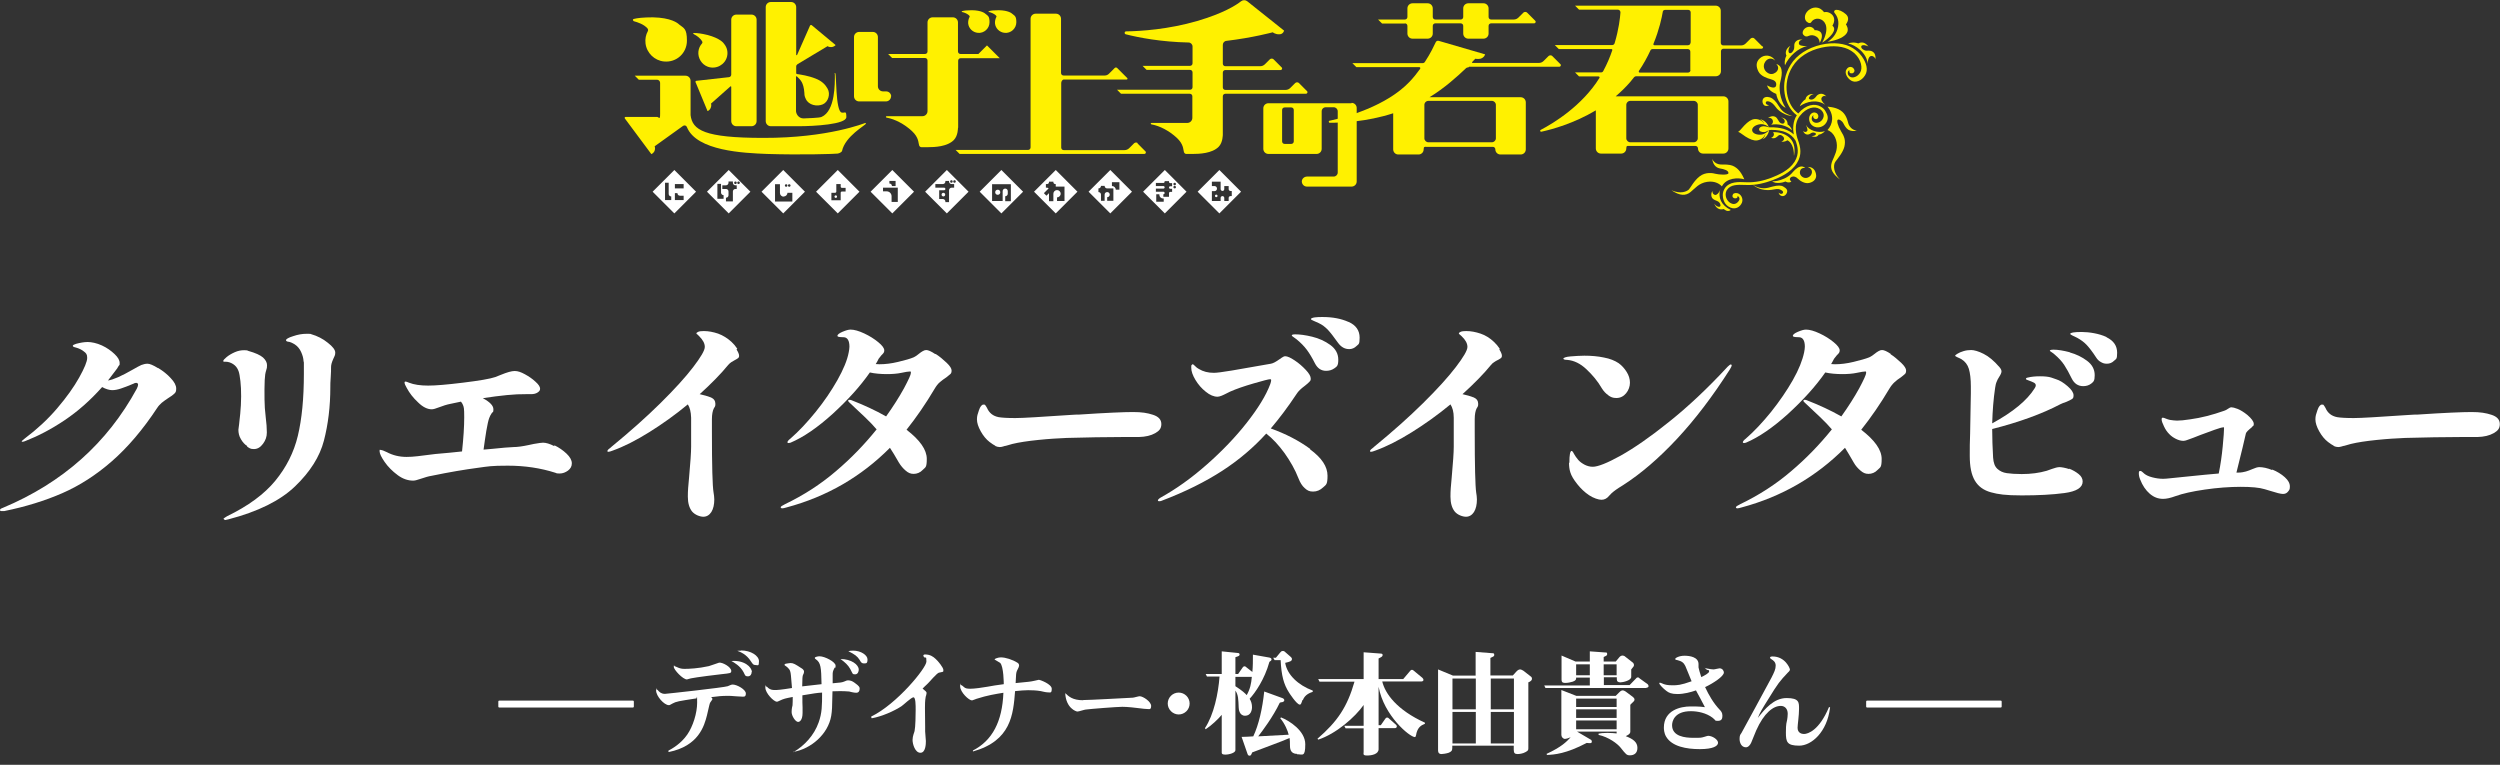 <?xml version="1.0" encoding="UTF-8"?>
<svg id="_レイヤー_1" data-name="レイヤー_1" xmlns="http://www.w3.org/2000/svg" version="1.1" viewBox="0 0 1370.6 419.3">
  <rect x="0" y="0" width="1370.6" height="419.3" fill="#333333" stroke="none"/>
  <!-- Generator: Adobe Illustrator 29.2.1, SVG Export Plug-In . SVG Version: 2.1.0 Build 116)  -->
  <defs>
    <style>
      .st0 {
        fill: #fff;
      }

      .st1 {
        fill: #fff100;
      }
    </style>
  </defs>
  <g id="_レイヤー_11" data-name="_レイヤー_1">
    <path class="st0" d="M518.2,106.7c0,.6-.5,1-1,1s-1-.4-1-1,.5-1,1-1,1,.4,1,1ZM519.1,93.2l11.9,11.9-11.9,11.9-11.9-11.9,11.9-11.9ZM522.6,99.5c0,.4.3.7.7.7s.7-.3.7-.7-.3-.7-.7-.7-.7.3-.7.7ZM520.9,99.5c0,.4.3.7.7.7s.7-.3.7-.7-.3-.7-.7-.7-.7.3-.7.7ZM520.3,99.5v-.3h-2v.3c0,.8-.6,1.4-1.4,1.4h-4.1v2h4.8c.4,0,.7.3.7.7s-.3.7-.7.7h-2.7v4.8h2c.7,0,1.4.6,1.4,1.4v.3h2v-6.5c0-.7.6-1.4,1.4-1.4h1.4v-2h-1.4c-.8,0-1.4-.6-1.4-1.4ZM547,106.8c.8,0,1.4-.6,1.4-1.4s-.6-1.4-1.4-1.4-1.4.6-1.4,1.4.6,1.4,1.4,1.4ZM549,93.2l11.9,11.9-11.9,11.9-11.9-11.9,11.9-11.9ZM554.1,101h-10.2v9.2h5.8v-5.4c0-.8.6-1.4,1.4-1.4s1.4.6,1.4,1.4v1.4c0,.7-.6,1.4-1.4,1.4v2.7h3.1v-9.2h0ZM458.2,107.1c-.4,0-.7.3-.7.7s.3.7.7.7.7-.3.7-.7-.3-.7-.7-.7ZM489.2,93.2l11.9,11.9-11.9,11.9-11.9-11.9,11.9-11.9ZM492.3,102.9h-8.2v2h2c1.5,0,2.7,1.2,2.7,2.7v3.1h3.4v-7.8h.1ZM491,99.2h-3.4v1.4c.8,0,1.4.6,1.4,1.4h2v-2.7h0ZM429.4,93.2l11.9,11.9-11.9,11.9-11.9-11.9,11.9-11.9ZM432,101.7c0,.4.3.7.7.7s.7-.3.7-.7-.3-.7-.7-.7-.7.3-.7.7ZM430.3,101.7c0,.4.3.7.7.7s.7-.3.7-.7-.3-.7-.7-.7-.7.3-.7.7ZM429.6,107.8c-1.1,0-2-.9-2-2v-4.8h-2.7v9.5h9.5v-4.8h-2.7c0,1.1-.9,2-2,2h0ZM578.8,93.2l11.9,11.9-11.9,11.9-11.9-11.9,11.9-11.9ZM583.6,102.3h-4.8v-1.4h-.3c-.6,0-1-.5-1-1v-.3h-2.4v.3c0,.6-.5,1-1,1h-.7v2h.7c.3,0,.6.2.8.4l-2.6,2.6,1.4,1.4,1.4-1.4v4.4h2.4v-4.1c0-1.1.9-2,2-2s2,.9,2,2-.9,2-2,2v2h4.1v-8.2h0v.3ZM399.5,93.2l11.9,11.9-11.9,11.9-11.9-11.9,11.9-11.9ZM396.7,107c-.7,0-1.4-.6-1.4-1.4v-4.8h-2v8.2h3.4s0-2,0-2ZM404.2,100.2c0,.4.3.7.7.7s.7-.3.7-.7-.3-.7-.7-.7-.7.3-.7.7ZM402.5,100.2c0,.4.3.7.7.7s.7-.3.7-.7-.3-.7-.7-.7-.7.3-.7.7ZM401.8,100.2v-.7h-2.4v.7c0,.7-.6,1.4-1.4,1.4h-2v2h2c.8,0,1.4.6,1.4,1.4v2c0,.8-.6,1.4-1.4,1.4v2h3.8v-5.4c0-.8.6-1.4,1.4-1.4h.7v-2h-.7c-.8,0-1.4-.6-1.4-1.4ZM459.3,93.2l11.9,11.9-11.9,11.9-11.9-11.9,11.9-11.9ZM460.9,102.3v-1.4h-2.4v4.1c0,.4-.3.7-.7.7h-2v4.1h5.1v-4.1c0-.4.3-.7.7-.7h2v-2h-2c-.4,0-.7-.3-.7-.7h0ZM680.4,105.1l-11.9,11.9-11.9-11.9,11.9-11.9,11.9,11.9ZM675.3,107.4v-2.7h-.7c-.6,0-1-.5-1-1v-1.7h-2.4v1.7c0,.6-.5,1-1,1s-1-.5-1-1v-4.1h-4.8v2.4h1.4c.8,0,1.4.6,1.4,1.4s-.6,1.4-1.4,1.4h-1.4v5.4h4.8v-1.7c0-.6.5-1,1-1s1,.4,1,1v1.7h2.4v-1.7c0-.6.5-1,1-1h.7ZM608.7,93.2l11.9,11.9-11.9,11.9-11.9-11.9,11.9-11.9ZM610.4,103.3h-3.4c-.8,0-1.4-.6-1.4-1.4h-2c0,.8-.6,1.4-1.4,1.4v2c.8,0,1.4.6,1.4,1.4v3.4h2v-3.4c0-.8.6-1.4,1.4-1.4s1.4.6,1.4,1.4-.6,1.4-1.4,1.4v2h3.4v-6.8h0ZM609.7,102c1.1,0,2,.9,2,2h2v-4.1h-4.1v2h0ZM638.6,93.2l11.9,11.9-11.9,11.9-11.9-11.9,11.9-11.9ZM637.9,108.8h-.3c-1.1,0-2-.9-2-2v-.3h-1.7v4.1h4.1v-1.7h0ZM643.3,100.9c0,.4.3.7.7.7s.7-.3.7-.7-.3-.7-.7-.7-.7.3-.7.7ZM643.3,102.6c0,.4.3.7.7.7s.7-.3.7-.7-.3-.7-.7-.7-.7.3-.7.7ZM640.9,99.6v-.3h-2.4v.3c0,.4-.3.7-.7.7h-4.1v1.7h4.1c.4,0,.7.3.7.7s-.3.7-.7.7h-4.1v1.7h4.1c.4,0,.7.3.7.7s-.3.7-.7.7v1.4h3.1v-2c0-.4.3-.7.7-.7h1v-1.7h-1c-.4,0-.7-.3-.7-.7s.3-.7.7-.7h1v-1.7h-1c-.4,0-.7-.3-.7-.7h0ZM666.8,106.7c-.4,0-.7.3-.7.7s.3.7.7.7.7-.3.7-.7-.3-.7-.7-.7ZM369.7,93.2l11.9,11.9-11.9,11.9-11.9-11.9,11.9-11.9ZM368,107.7c-.8,0-1.4-.6-1.4-1.4v-6.1h-2v9.5h3.4v-2ZM370,103.3h4.8v-2.4h-4.8v2.4ZM370,109.7h4.8v-2.4h-2c-.8,0-1.4-.6-1.4-1.4h-1.4v3.7h0Z"/>
    <path class="st1" d="M422.6,69.2h15.1c8.6,0,26.3-1,26.3-5s-.8-2-2.6-2.5c-3.4-.9-2.8-21.6-3.5-21.6s-.2,0-.2.8c0,4.8.3,19.9-7.3,23.2-1.3.6-7.9.7-9.5.8h-.5c-2.1,0-3.8-1.8-4-3.9v-18.9c0-.2.3-.4.5-.2.9.8,2,1.9,2.7,3.2.5,1,1.2,2.7,1.4,6,0,1,.1,1.8.8,3.2,1.5,3.3,6.1,4.3,9.3,2.9,3-1.3,4.3-5.7,2.6-8.6-1.1-2-2.9-4.1-6.5-5.5-4-1.6-8.2-2.2-10.2-2.5-.3,0-.5-.3-.5-.5v-3.7c0-.5.3-.9.7-1.2l16.5-9.9s.7.6,2.1.5c1.6-.1,2.3-1.1,2.3-1.1l-13.1-10.9c-.3-.2-.7-.1-.9.2l-7.1,16.1c-.1.3-.5.2-.5-.1V3.9c0-1.5-1.2-2.8-2.8-2.8h-11.1c-1.5,0-2.8,1.2-2.8,2.8v62.5c0,1.5,1.2,2.8,2.8,2.8"/>
    <path class="st1" d="M347.4,11.6c2.2.6,5.6,1.7,7.6,4,.3.4.4,1,.2,1.4-1.1,2-1.6,4.3-1.3,6.8.6,5.2,4.9,9.4,10.1,9.9,6.9.7,12.6-4.6,12.6-11.4s-1.7-6.8-4.3-8.9c-.8-.8-4.4-3.7-14.4-3.9-5.3,0-8.6.4-10.5.9-.5.1-.6.9,0,1.1"/>
    <path class="st1" d="M385,22.8c.2.3.1.7-.1,1-1.1,1.2-1.8,2.7-2,4.4-.4,3.6,1.8,7.2,5.2,8.4,4.5,1.6,9.4-1.1,10.5-5.6.6-2.5,0-4.9-1.5-6.8-.4-.7-2.4-3.2-9.1-5-3.6-.9-6-1.1-7.3-1.1s-.5.5-.2.7c1.4.7,3.5,2.1,4.5,4"/>
    <path class="st1" d="M381.4,45.2l6.5,15.7s1.2-.3,1.8-1.9c.5-1.3.1-2.2.1-2.2l10.6-9.4c.2-.2.5,0,.5.2v18.8c0,1.5,1.2,2.8,2.8,2.8h8.3c1.5,0,2.8-1.2,2.8-2.8V10.8c0-1.5-1.2-2.8-2.8-2.8h-8.3c-1.5,0-2.8,1.2-2.8,2.8v30.1c0,.7-.5,1.3-1.2,1.4l-17.9,2c-.4,0-.6.4-.5.8"/>
    <path class="st1" d="M474.4,67.4c-.2,0-20.1,8.3-55.9,8.2-32.5,0-38.9-4.3-39.9-12.5v-18.8c0-1.5-1.2-2.8-2.8-2.8h-27.8l2.2,2.2h10c.9,0,1.7.8,1.7,1.7v17c0,3.8-.7,1.7-1.7,1.7h-17.2c-.5,0-.7.5-.4.9l14.5,19.5s1.3-.5,1.8-1.9c.5-1.3,0-2.4,0-2.4l15.6-11.2c.8-.5,1.8-.2,2.1.7,5.3,13.1,31.2,14.2,43.9,14.7,18.7.6,37.7,0,38.7-.2,1.2-.2,1.9-.7,2.4-1.3,1.7-8.3,13.1-14.3,13.1-15.1s-.1-.2-.4-.2"/>
    <path class="st1" d="M527.6,6.6c1.1.3,2.9.9,3.9,2.1.2.2.2.5,0,.7-.5,1-.8,2.2-.7,3.5.3,2.7,2.5,4.8,5.2,5.1,3.5.4,6.5-2.4,6.5-5.8s-.9-3.5-2.2-4.6c-.4-.4-2.3-1.9-7.4-2-2.7,0-4.4.2-5.4.5-.3,0-.3.5,0,.6"/>
    <path class="st1" d="M542.3,6.6c1.1.3,2.9.9,3.9,2.1.2.2.2.5,0,.7-.5,1-.8,2.2-.7,3.5.3,2.7,2.5,4.8,5.2,5.1,3.5.4,6.5-2.4,6.5-5.8s-.9-3.5-2.2-4.6c-.4-.4-2.3-1.9-7.4-2-2.7,0-4.4.2-5.4.5-.3,0-.3.5,0,.6"/>
    <path class="st1" d="M488.6,52.9c0-1.5-1.2-2.8-2.8-2.8h-1.7c-1.5,0-2.8-1.2-2.8-2.8v-27c0-1.5-1.2-2.8-2.8-2.8h-7.5c-1.5,0-2.8,1.2-2.8,2.8v32.5c0,1.5,1.2,2.8,2.8,2.8h14.7c1.5,0,2.8-1.2,2.8-2.8"/>
    <path class="st1" d="M525.3,70.1h0v-36.8c0-.8.6-1.4,1.4-1.4h21.4l-7-7-4.7,4.7h-9.8c-.8,0-1.4-.6-1.4-1.4v-15.9c0-1.5-1.2-2.8-2.8-2.8h-11.1c-1.5,0-2.8,1.2-2.8,2.8v15.9c0,.8-.6,1.4-1.4,1.4h-20.2l2.2,2.2h18c.8,0,1.4.6,1.4,1.4v27.7c0,1.5-1.2,2.8-2.8,2.8h-19.6c-.5,0-.6.7,0,.8,4.6.8,9.8,3.6,13.8,7.3,4,3.7,3.5,6.6,4,7.9.2.6.7,1,1.3,1h3.3c4.1,0,10.8-.3,14.4-3.9,2.4-2.4,2.3-6.8,2.3-6.8"/>
    <path class="st1" d="M623.8,78.5c-.5-.5-1.4-.5-2,0l-2.7,2.7c-.7.7-1.6,1.1-2.6,1.1h-33.3c-.8,0-1.4-.6-1.4-1.4v-35.4c0-.8.6-1.9,1.4-1.9h34.5c.4,0,.6-.5.3-.8l-5.5-5.5c-.4-.4-1-.4-1.4,0l-3.1,3.1c-.6.6-1.4,1-2.3,1h-22.6c-.8,0-1.4-.6-1.4-1.4V10.3c0-1.5-1.2-2.8-2.8-2.8h-11.1c-1.5,0-2.8,1.2-2.8,2.8v70.5c0,.8-.6,1.4-1.4,1.4h-39.7l2.2,2.2h101.3c.7,0,1.1-.9.6-1.4l-4.5-4.5h.3Z"/>
    <path class="st1" d="M716.6,50l-4.5-4.5c-.5-.5-1.4-.5-2,0l-2.7,2.7c-.7.7-1.6,1.1-2.6,1.1h-33c-.8,0-1.4-.6-1.4-1.4v-8.1c0-.8.6-1.4,1.4-1.4h30.3c.7,0,1.1-.9.6-1.4l-4.5-4.5c-.5-.5-1.4-.5-2,0l-2.7,2.7c-.7.7-1.6,1.1-2.6,1.1h-19.1c-.8,0-1.4-.6-1.4-1.4v-10.3c0-1.1.8-2.1,2-2.2,14.3-1.7,25.4-4.7,25.4-4.7,0,0,1.3,1.2,3.6,1.1,2.1,0,2.6-2,2.6-2l-20.2-16.1c-1-.8-2.4-.8-3.4,0-2.8,2.2-9.7,6.6-24,10.8-15.8,4.6-30.9,5.6-39,5.7-1,0-1.1,1.4-.2,1.6,7,1.8,19.5,4.2,34.4,4.5,1.2,0,2.2,1,2.2,2.2v9.2c0,.8-.6,1.4-1.4,1.4h-26l2.2,2.2h23.8c.8,0,1.4.6,1.4,1.4v8.1c0,.8-.6,1.4-1.4,1.4h-40l2.2,2.2h37.7c.8,0,1.4.6,1.4,1.4v11.8c0,1.5-1.2,2.8-2.8,2.8h-19.6c-.5,0-.6.7,0,.8,4.6.8,9.8,3.6,13.8,7.3,4,3.7,3.5,6.6,4,7.9.2.6.7,1,1.3,1h3.3c4,0,10.8-.3,14.4-3.9,2.4-2.4,2.3-6.8,2.3-6.8h0v-20.9c0-.8.6-1.4,1.4-1.4h44.2c.7,0,1.1-.9.6-1.4"/>
    <path class="st1" d="M707.9,78.9h-3.6c-.8,0-1.4-.6-1.4-1.4v-17.2c0-.8.6-1.4,1.4-1.4h3.6c.8,0,1.4.6,1.4,1.4v17.2c0,.8-.6,1.4-1.4,1.4M740.9,56.6h-45.5c-1.5,0-2.8,1.2-2.8,2.8v22.2c0,1.5,1.2,2.8,2.8,2.8h26.4c1.5,0,2.8-1.2,2.8-2.8v-20.6c0-1.2,1-2.2,2.2-2.2h4.4c1.2,0,2.2,1,2.2,2.2v33.6c0,1.2-1,2.2-2.2,2.2h-14.6c-1.5,0-2.8,1.1-2.9,2.6,0,1.6,1.2,2.9,2.8,2.9h24.5c1.5,0,2.8-1.2,2.8-2.8v-40.3c0-1.5-1.2-2.8-2.8-2.8"/>
    <path class="st1" d="M770.2,12.8c.8,0,1.4.6,1.4,1.4v4.2c0,1.5,1.2,2.8,2.8,2.8h8.3c1.5,0,2.8-1.2,2.8-2.8v-4.2c0-.8.6-1.4,1.4-1.4h13.9c.8,0,1.4.6,1.4,1.4v4.2c0,1.5,1.2,2.8,2.8,2.8h8.3c1.5,0,2.8-1.2,2.8-2.8v-4.2c0-.8.6-1.4,1.4-1.4h23.6c.7,0,1.1-.9.6-1.4l-4.5-4.5c-.5-.5-1.4-.5-2,0l-2.7,2.7c-.7.7-1.6,1.1-2.6,1.1h-12.4c-.8,0-1.4-.6-1.4-1.4v-4.7c0-1.5-1.2-2.8-2.8-2.8h-8.3c-1.5,0-2.8,1.2-2.8,2.8v4.7c0,.8-.6,1.4-1.4,1.4h-13.9c-.8,0-1.4-.6-1.4-1.4v-4.7c0-1.5-1.2-2.8-2.8-2.8h-8.3c-1.5,0-2.8,1.2-2.8,2.8v4.7c0,.8-.6,1.4-1.4,1.4h-14.7l2.2,2.2h12.5Z"/>
    <path class="st1" d="M820.1,57.5v18.3c0,1.2-1,2.2-2.2,2.2h-34.8c-1.2,0-2.2-1-2.2-2.2v-18.3c0-1.2,1-2.2,2.2-2.2h34.8c1.2,0,2.2,1,2.2,2.2M805.4,36.6h49.5c.7,0,1.1-.9.6-1.4l-4.5-4.5c-.5-.5-1.4-.5-2,0l-2.7,2.7c-.7.7-1.6,1.1-2.6,1.1h-36.4c-.2,0-.4-.3-.2-.5,1.1-1.1,1.7-1.8,1.7-1.8,0,0,1.4.3,2.8,0,2.2-.6,2.6-2.4,2.6-2.4l-25.4-7.4c-.7-.2-1.4.1-1.7.8-.9,1.9-2.8,6-5.9,10.7-.2.4-.7.7-1.2.7h-38.6l2.2,2.2h34.5c.5,0,.7.5.5.9-1.7,2.4-3.7,4.9-5.9,7.2-12.7,13.3-34.5,19.3-43.8,21.3-.6,0-.5,1.1,0,1.1,6.7,0,20-.4,34.9-5.2v19.8c0,1.5,1.2,2.8,2.8,2.8h11.1c1.5,0,2.8-1.2,2.8-2.8s.6-1.4,1.4-1.4h36.5c.8,0,1.4.6,1.4,1.4,0,1.5,1.2,2.8,2.8,2.8h11.1c1.5,0,2.8-1.2,2.8-2.8v-25.8c0-1.5-1.2-2.8-2.8-2.8h-50c8.1-4.9,15.3-11.4,19.9-15.8.4-.4,1-.6,1.5-.6"/>
    <path class="st1" d="M926.8,23.4c0,.8-.6,1.4-1.4,1.4h-18.4c-.4,0-.7-.4-.5-.8,3.2-7.8,4.6-14.5,5.1-17.5,0-.7.7-1.1,1.4-1.1h12.5c.8,0,1.4.6,1.4,1.4v16.6h0ZM926.8,38.4c0,.8-.6,1.4-1.4,1.4h-26.4c-.5,0-.7-.5-.5-.9,2.5-3.7,4.6-7.5,6.3-11.2.2-.5.7-.8,1.2-.8h19.3c.8,0,1.4.6,1.4,1.4v10.1h.1ZM891.6,57.5c0-1.2,1-2.2,2.2-2.2h34.8c1.2,0,2.2,1,2.2,2.2v18.3c0,1.2-1,2.2-2.2,2.2h-34.8c-1.2,0-2.2-1-2.2-2.2v-18.3ZM966.3,25.6l-4.5-4.5c-.5-.5-1.4-.5-2,0l-2.7,2.7c-.7.7-1.6,1.1-2.6,1.1h-9.7c-.8,0-1.4-.6-1.4-1.4V5.9c0-1.5-1.2-2.8-2.8-2.8h-77.1l2.2,2.2h21.3c.8,0,1.4.7,1.4,1.5-.2,3-.9,9.2-3.2,16.9-.2.6-.7,1-1.3,1h-31.5l2.2,2.2h28.8c.4,0,.7.4.5.7-1.2,3.6-2.8,7.4-4.9,11.3-.2.5-.7.8-1.2.8h-14.3l2.2,2.2h10.7c.4,0,.7.5.5.8-9.4,15.2-25.1,24.8-32.2,28.5-.6.3-.3,1.2.4,1,6-1.3,17.9-4.6,29.8-11.7v20.9c0,1.5,1.2,2.8,2.8,2.8h11.1c1.5,0,2.8-1.2,2.8-2.8s.6-1.4,1.4-1.4h36.5c.8,0,1.4.6,1.4,1.4,0,1.5,1.2,2.8,2.8,2.8h11.1c1.5,0,2.8-1.2,2.8-2.8v-25.8c0-1.5-1.2-2.8-2.8-2.8h-59c2.8-2.4,5.5-5,8-7.9.7-.8,1.4-1.7,2.1-2.6.3-.3.7-.5,1.1-.5h43.7c1.5,0,2.8-1.2,2.8-2.8v-10.9c0-.8.6-1.4,1.4-1.4h20.9c.7,0,1.1-.9.6-1.4"/>
    <path class="st1" d="M1014.5,40c.6.4,1.4.3,1.9-.4s.4-1.3-.3-2.2c-.8-.9-2.7-1.2-3.8.7-1.2,1.8.3,4.7,2.6,6.1,2.3,1.4,5.7.2,7.6-2.9,1.9-3,.7-6.9-1.7-10.3,0-.1-.4-.5-.4-.5-1-1.4-2.5-2.8-4.6-4.1-4.2-2.7-10.7-3.4-17.3-1.9-7.4,1.7-13.5,5.6-16.8,11-6.4,10.2-3.5,22.7,3.4,27.7-2.3,3.4-2.2,7.6-1.7,10.5-2.9-2.7-7.2-4-12.9-3.9-.5,0-1,0-1.4-.2-.7-.2-1.5-.4-2.2-.4-1.5,0-2.6.9-2.5,1.8,0,.9,1.3,1.5,2.8,1.4.6,0,1.3-.3,1.9-.7.6-.3,1.2-.5,1.9-.5,6.6,0,10.9,1.8,13.4,5.9,1.2,3.3,2.2,7.1-.5,11.5-3,4.8-8.8,7.3-12.9,8.9-3.5,1.3-8.3,2.7-14,2.4-3.9-.2-8.8-.4-11.3,3.2-.8,1.2-1.2,2.5-1.2,3.8h0c0,1.4.4,4.7,3.2,6.4,2.9,1.8,5.5.8,6.9-1.4,1.5-2.3.2-4.8-1.2-5.6-1.3-.8-2.9-.5-3.3.2-.4.7-.5,1.5.3,2s2.5.3,2.2-1.1c1.4.9,1.2,2,.7,2.7s-2,2.7-4.6,1.2c-2.2-1.3-3.2-4.2-2.3-6.4,0-.3.3-.6.5-.9,1.9-2.8,5.5-2.8,10-2.6,6,.3,10.9-1.2,14.6-2.5,4.3-1.6,10.4-4.3,13.6-9.4,3-4.7,2-8.9.6-12.8-.7-1.9-2.7-8.4,1-13.1,3.8-4.8,8.2-5.5,10.8-3.9.4.2.8.5,1.1.8,1.4,1.5,1.6,3,.7,4.7-.9,1.7-3.3,2.8-5,1.7-1.7-1.1-1.1-3.3,0-3.8-.5.7-.2,1.6.5,2s1.5.3,1.9-.5.2-2-.8-2.6-2.5-.5-3.5,1-.8,4.6,1.6,6.1c2.4,1.5,5.7.6,7.2-1.8s.8-4.3-.4-6.3h0c-.5-1-1.4-1.9-2.7-2.6-3.1-1.8-8-1.2-12.2,3.8-6.4-4.5-9.1-16.3-3.1-25.8,3.1-5,8.9-8.8,15.9-10.3,6.2-1.4,12.2-.8,16.1,1.7h0c.8.5,1.4,1,2,1.5,3.7,3.5,4.5,8.1,3,10.5-1.5,2.5-4.3,3.3-5.8,2.1-1.5-1.1-1.1-3.2,0-3.4-.3.6,0,1.4.5,1.8"/>
    <path class="st1" d="M943.1,103.9c-1.3,4.3.5,8.7,5.8,11.2-1.7,1.4-3.6-.2-3.8-.5-2.8.8-4.5-.9-5.3-3,1.2,1.8,2.9,2.1,3.3,1.5.4-.6,0-1.9-1.1-2.6-1.2-.7-2.6-.8-3.4-2.1-.7-1.3-.4-2.8.2-3.7,0,1.7,1,2.1,1.6,2.2.7,0,1.9-.8,2.8-3"/>
    <path class="st1" d="M944,102.2c2.5-4.8,8.9-4.9,12.3-3.9-2.1-4.9-4.3-6.3-5.5-7s-3-1.2-6.5-1.1c-3.5.2-5.1-1.9-5.6-3.1.6,4.1,2.8,5,4.5,5.3,1.8.3,4.5,1,4.4,2.5,0,1.3-5.6.8-7,.4s-5.5-1.2-8.8,1.4c-3.1,2.4-4.9,6.1-5.9,7.2-1.1,1-4.3,2.7-9.6.4,4.8,3.2,7.9,3.1,10.5,1s4.6-4.9,9.1-5.6,7.2,1.4,8.2,2.6"/>
    <path class="st1" d="M961.1,101.5c4.2,3.2,8.7,2.9,11.2,2.4s3.2-.3,4.4.4.8,1.3.7,1.6c-.2.3-1.2.8-2.3-.3.4,2,3,2.8,4.3.6,1.3-2.2-.6-3.2-1.7-3.9s-2.9-.8-6,0c-3.1.9-5.8,1.8-10.5-.8"/>
    <path class="st1" d="M971.7,99.5c1.8,1.4,5.7.7,7.2,0,1.5.9,2.7.5,3.2,0-1.4-1-.8-2.2.3-2.6,1-.4,2.3,0,3.3,1.1,1,1,3.7,2.9,6.2,2.3s3.7-2.1,3.8-3.8c0-1.7-.8-5.1-4.7-5,2.8,1,2.7,3.1,1.9,4.4s-2.8,2.3-4.6,1.2c-2.2-1.4-1.5-3.5-1.1-4.1s1.2-1.1,2.5-.9c-1.8-1.7-3.9-.5-5.4.8s-2.3,3.2-5.9,4.9c-3.1,1.4-5.1,1.6-6.8,1.6"/>
    <path class="st1" d="M983.6,85.2c1.7-9.8-5.7-12.8-11.5-12.8,1.2,1.8-.4,2.9-1.1,3.2,2.2.7,3.2-.6,3.9-1.2.6-.6,1.7-.6,2.7.5s.4,2.3-1,2.7c1.7.4,3-.5,3.3-.7,2,.9,3.7,3.9,3.6,8.3"/>
    <path class="st1" d="M982.4,71.4c-.3-1.6-1.8-2.9-2.4-3.2.2-2.2-1.5-3.6-3.6-3.8,2.1.6,2.3,2.1,1.9,2.8-.3.6-1.1.9-2.2.2-1.1-.7-1.4-2.5-2.7-3.3-1.3-.7-2.8-.4-4.1.6,2.5-.7,3.7,2.5,1.7,3.7,3.7-.8,8.6.4,11.4,3"/>
    <path class="st1" d="M990.3,68.7c1.3,2.7,6.5,4.5,10.2,3.2-1.4,1.6-3,1.9-3.4,1.9-.9,1.7-2.9,1.3-4,.8,2,0,2.7-.9,2.4-1.4s-1.8-.9-2.9,0c-.9.7-3,1.2-4.1-1.4,1.3,1.1,2.2.3,2.4-.2s-.4-2.3-.7-2.8"/>
    <path class="st1" d="M986.6,58.3c3.9-2.7,9.4-4,14-.9-1.8-1.7-2.5-3-1.8-4s1.7-1,2.5-.5c-2.1-2.4-4.3-1.4-5.2-.5-.8,1-1.5,2.1-3,2.2-1.5,0-1.7-.9-1.1-1.5.5-.7,1.1-1.3,2.4-1.5-2.5-.4-4.5,1.3-4.5,2.8-1.7,1-3,3.1-3.2,3.9"/>
    <path class="st1" d="M1001.9,58.5c3.8,4.5,3,9.6,0,12.8,3.9,1.4,5.5,6.1,5.1,9.7-.3,3.6-2.6,6.6-3,9.1s.3,4.9,4.7,8.3c-3.5-3.6-3.8-7.8-2.5-9.7,1.4-1.9,4.2-5.1,5-8.4.7-3.3,0-5.4-1.9-8.4-1.8-3-2.4-5.7-1.8-6.2.6-.6,2.4.5,3.1,1.9.7,1.4,1.6,2.8,2.7,3.5,1,.7,3.2,1,4.7.5-2.5-.2-4.2-2.2-4.7-4s-1.2-5.1-4.3-7.1c-2.9-1.9-7.1-2-7.1-2"/>
    <path class="st1" d="M983,63.7c-5-1.4-6.5-3.4-7.9-5.7s-2.9-4-4.7-4.6c-1.7-.5-3.3-.3-3.9,1-.6,1.3,0,3,1,3.5,1.1.5,1.8,0,2.4-.3-1.7,0-2.1-1.1-1.7-1.7.3-.6,1.5-.5,2.7.2,1.3.7,2.4,2.3,3.1,3.2.7,1,4.7,4.4,9,4.3"/>
    <path class="st1" d="M979,59.2c-3.4-5.1-3.7-11.1-3.1-13.7.6-2.5,2.6-9.3-2.1-10.4,1.9,1.8.9,3.8-.4,4.7-1.3.9-2.8,1.2-4.5,0-1.7-1.1-2.7-3.7-1.1-6,1.6-2.3,4.1-2,5.5-.5-1.9-3.3-6-3.6-8.4-1.4-2.5,2.2-2.1,4.9-.8,7.4s4.8,3.6,6.6,4.1c1.9.5,3.3,1.3,3.1,3.2s-2.2,1.8-5,.2c.5,2.4,3,3.9,5,4.7.6,3.4,2.7,6.5,5.1,7.6"/>
    <path class="st1" d="M978.6,35.8c2-4.7,7.2-9.6,12.2-10.5-3.1,0-4.6-.4-4.6-1.6s1-2,2.3-1.9c-3.1-.7-4.8,1.3-4.8,2.9s0,2.3-.7,3.3c-.6,1-1.5,1.5-2.1,1s-.6-2.4.7-3.9c-2.5,1.4-3,3.8-2.2,5.4-1.2,2.2-1,4.5-.8,5.2"/>
    <path class="st1" d="M997.6,23.5c1.8-3,1.5-5.4,0-6.3-1.2-.7-2.2-.7-2.7-.6-.7-1.6-2.5-2.4-4.4-1.6s-2.8,3-1.8,4.1,1.9,1.1,3.1.5c1.2-.5,2.8-.4,4.2.6s1.6,2.5,1.6,3.3"/>
    <path class="st1" d="M999,23.4c4.4-2.8,8.5-7.1,5.6-9.3,1.6-2.6,1.2-5.2-.8-6.6s-3.8-.8-3.8-.8c0,0-.5-.9-1.9-1.8-1.4-.9-4.1-1.4-6.7.8-2.5,2.2-2.2,5.1-.9,6.2s2.2.9,2.7,0,2.7-2.5,5.4-1.1c2.3,1.2,4.5,4.9.4,12.6"/>
    <path class="st1" d="M1002.1,22.9c5.7-.9,9.2-2.8,10.4-4.8,1.3-2-.2-4.4-.5-4.7,1.3-1.8,1.9-3.9,0-5.6-1.9-1.7-4-2.5-5.2-2.4-1.1,0-1.6.9-1,1.7s2.7,3.2,1.9,7.6c-.8,4.3-3.5,6.8-5.7,8.2"/>
    <path class="st1" d="M1013.4,23.9c3.5.6,10.2,5.1,10.5,11.1.2-3.5,1.2-4.5,2.5-4.3,1.2.3,1.7,1.3,1.8,1.8.2-2-.3-3.4-1.6-4.2s-2.8-.5-3.5-.5-2.9-1-2.7-2.3c.2-1.4,3.5-.5,4,.1-1.6-2.2-3.5-2.9-5.6-1.8-2.6-.9-4.8-.3-5.5,0"/>
    <path class="st1" d="M967.2,67.9c-1.1-2.1-3.7-2.8-5.4-2.6s-3.5,1.4-5.5,3.5c-1.8,1.9-2.8,3.4-3.5,3.5.7,0,2,1.1,4.2,2.6,2.4,1.5,4.5,2.3,6.2,2.1s4.1-1.4,4.6-3.7c0,1.5-1.2,2.8-1.6,3.1,2.3-.9,3.6-3.5,3.7-5.3-.5,1-2.2,2.4-4.2,2.7-2.6.3-4.9-.7-5.1-2.3s1.8-3.1,4.4-3.4c2.1-.2,4,.8,4.7,1.6-.5-1.8-2.4-4-4.8-4.3.4.2,2,1.1,2.3,2.6"/>
    <path class="st0" d="M86.8,201.8c2.6,1.6,4.9,3.4,6.8,5.5,2,2.1,3,4,3,5.7s-.3,2.1-1,2.8-1.8,1.5-3.3,2.4c-1.4,1-2.7,1.8-3.6,2.6s-1.8,1.7-2.5,2.8c-7.9,12-16.2,21.7-24.9,29.3-8.7,7.6-17.8,13.4-27.2,17.5s-20,7.4-31.8,9.8h-1.3c-.7,0-1-.1-1-.6s.5-.8,1.6-1.2c32.7-13.7,57.2-35.5,73.4-65.3.5-1,.7-1.7.7-2.2s-.3-1-1-1-.8.1-1.4.4c-2.8,1.2-5.2,2.1-7,2.7-1.8.6-3.4.9-4.8.9s-3.6-.6-5.5-1.7c-6.5,7.3-13.3,13.3-20.6,18.2-7.3,4.9-14.4,8.6-21.3,11.3-.7.3-1.3.5-1.7.5s-.5,0-.5-.2.6-.8,1.8-1.7c6.5-4.9,12.4-10.3,17.6-16.4,5.2-6.1,9.2-11.7,12.1-16.9s4.4-8.8,4.4-10.8-.6-2.6-1.8-3.5c-1.2-1-2.7-1.7-4.5-2.2-1-.2-1.6-.5-1.6-.9s.6-.7,1.8-1.1c2.3-.6,4.4-1,6.4-1s5,.6,7.8,1.9c2.8,1.3,5,2.9,6.9,4.7,1.9,1.8,2.8,3.4,2.8,4.9s0,.9-.4,1.4-.6,1-.9,1.5c-2.3,3.1-4,5.3-5.1,6.7,2.8-.4,7.4-2.4,13.8-6.1,1.9-1.1,3.4-1.9,4.5-2.4,1.1-.4,2.2-.7,3.4-.7s3.1.8,5.7,2.4h.2Z"/>
    <path class="st0" d="M135.6,244.6c-1.4-.9-2.6-2.2-3.5-3.8-1-1.6-1.4-3.4-1.4-5.2l.4-3.1c0-.6.3-2.4.6-5.6.3-3.2.5-6.4.5-9.6s-.1-5.9-.4-8.4-.6-4.3-1-5.4c-.6-1.7-1.6-3-3-3.9s-2.8-1.3-4.3-1.3-.6,0-.8,0-.3-.2-.3-.4c0-.4.6-1.1,1.8-2.1s2.7-1.9,4.5-2.7,3.5-1.1,5.2-1.1,1.6.1,2.3.4c3.9,1.1,6.5,2.3,8,3.6,1.4,1.3,2.2,2.7,2.2,4.2s-.1,1.6-.4,2.6-.5,1.8-.6,2.5c-.2,1.5-.4,4.2-.4,8.1s0,7.7.2,10.3l.5,5.2c.4,3.1.6,5.8.6,8.2s-.7,4.3-2.1,6.2c-1.4,1.9-3,2.9-5,2.9s-2.4-.5-3.8-1.4h0l.2-.2ZM122.5,284.6c0-.2.2-.5.6-.7s.8-.5,1.4-.9c11.6-5.6,20.4-12.1,26.4-19.4s10.2-15.5,12.4-24.7,3.3-20.5,3.3-34,0-3.9-.2-6.8c0-1.6-.5-3.3-1.3-5.1s-2-3.2-3.5-4.2c-.6-.4-1.3-.7-1.9-1s-1.2-.4-1.9-.5c-.6-.1-1-.4-1-.8,0-.6,1.3-1.4,3.9-2.2,2.6-.9,5-1.3,7.3-1.3s2.1,0,2.6.2c3.4,1,6.4,2.5,9.1,4.7,2.7,2.1,4.1,3.9,4.1,5.4s-.4,1.9-1.1,3.5c-.8,1.8-1.2,3.2-1.2,4.4s0,3.2-.2,5.8c-.2,2.3-.2,4-.2,5.2,0,10.7-1.2,20.4-3.5,29.3s-7.6,17.2-15.8,25.1-20.4,13.9-36.5,18.1c-1,.2-1.6.4-1.8.4-.4,0-.6-.2-.6-.5h-.4Z"/>
    <path class="st0" d="M303.9,244.1c2.5,1.2,4.8,2.8,6.7,4.6,1.9,1.8,2.9,3.6,2.9,5.3s-.7,2.9-2.1,4c-1.4,1-2.9,1.6-4.6,1.6s-1.6-.1-2.3-.4c-8.1-2.6-16.8-3.9-26.1-3.9s-10.7.4-16.6,1.2c-6.8.9-15.3,2.3-25.4,4.4-1.4.2-3.4.8-6.1,1.7-1.7.6-2.9.9-3.8.9-2.9,0-5.8-1-8.6-3.1s-5.2-4.5-7-7.1-2.8-4.6-2.8-5.9.2-.7.7-.7,1.7.4,3.3,1.2c3.2,1.7,6.8,2.6,10.8,2.6s6.9-.5,15.8-1.6c2.8-.2,5.3-.5,7.8-.7,2.4-.2,4.7-.5,6.8-.7.8-7.4,1.2-13.6,1.2-18.7s-.2-5.6-.7-6.8c-.2-.6-.6-1.2-1.1-1.8l-5.7,1.2c-2.1.4-4.2,1.1-6.3,1.9-1.8.7-3.1,1.1-4,1.1-2.3,0-4.9-1.2-7.5-3.8-2.7-2.5-4.7-5.1-6.2-7.9-.8-1.4-1.2-2.3-1.2-2.9s.2-.6.6-.6.8.2,1.8.6c2.8,1.1,6.3,1.6,10.5,1.6s10.1-.5,19.1-1.6c9-1.1,14.9-2.1,17.8-3.1,1.6-.6,2.6-1.1,3-1.2,3.4-1.4,5.9-2.1,7.6-2.1s3.4.6,5.6,1.8,4.1,2.5,5.8,4.1c1.7,1.5,2.5,2.8,2.5,3.8s-.5,1.5-1.4,2.1-2.1.9-3.6.9h-2.9c-5.8-.1-13.7.7-23.5,2.2,3.9,2.1,5.8,4.1,5.8,6.1s-.3,1.2-.9,2.1c-.6.9-1.1,1.8-1.4,2.7-.5,1.3-1,3.7-1.6,7.1-.6,3.4-1,6.9-1.5,10.2l4.6-.4c5.5-.6,9.5-.9,11.9-1,2.1,0,4.9-.4,8.2-1.1l2.8-.6c2.8-.5,4.4-.7,5.1-.7,1.6,0,3.7.6,6.2,1.9h0v-.5Z"/>
    <path class="st0" d="M403.8,191.6c.9,1.4,1.4,2.6,1.4,3.4s-.2,1-.5,1.3c-.4.3-1,.7-1.8,1.1-.6.3-1.3.7-1.9,1.1-.6.4-1.2.9-1.8,1.6-4,4.9-9.2,10.2-15.6,16,2.3.5,4.4,1.1,6.2,1.8,1.6.7,2.4,1.9,2.4,3.5s-.3,1.4-.9,2.6c-.6,1.2-1,3.2-1,5.8v6.8c0,18.8.3,30,.9,33.4.2,1.3.4,2.5.4,3.8,0,2.8-.5,5.1-1.6,6.9-1.1,1.7-2.6,2.6-4.4,2.6s-4.6-1-6.2-2.9c-1.5-1.9-2.3-4.6-2.3-8.1s.2-5.3.7-10.8c.7-7.8,1.1-13.4,1.1-16.6v-15.9c-.1-3.2-.7-5.6-1.8-7.3-6.9,5.7-13.9,10.7-21.1,15.2s-13.9,7.9-20,10.1c-1.2.5-2.1.7-2.5.7s-.5-.1-.5-.4.3-.8,1-1.3,1.1-.9,1.3-1.1c10-8.2,18.9-16.1,26.7-23.8,7.8-7.7,13.8-14.3,18-19.8s6.4-9.2,6.4-11.1-1-3.8-3.1-5.9-.7-.6-1-.9-.5-.4-.5-.6c0-.3.3-.6,1-.9s1.7-.4,3.1-.4c2.5,0,5.1.5,7.8,1.4,2.7,1,5.1,2.5,7.3,4.5,1.2,1.1,2.3,2.4,3.2,3.8h0l-.4.4Z"/>
    <path class="st0" d="M512.9,194c2.2,1.4,4.2,3.1,6.1,4.9s2.7,3.2,2.7,4.2-.2,1.6-.7,2-1.2,1-2.2,1.8c-1.3.8-2.4,1.7-3.5,2.6s-2,2.1-3,3.8c-4.8,8.1-9.9,15.5-15.3,22.3,7.4,5.7,11.1,11,11.1,16s-.8,4.5-2.2,6-3.2,2.2-5,2.2-3-.6-4.4-1.8c-1.4-1.2-2.6-2.6-3.7-4.4-1.9-3.4-3.6-6.1-4.9-8.1-15.7,15.8-34.6,26.8-56.7,32.7-1,.3-1.8.5-2.3.5s-.9-.2-.9-.6.8-.9,2.4-1.7c10.2-4.9,19.5-10.9,27.8-18,8.4-7.1,15.8-14.8,22.4-23-1.6-1.9-3.7-4.1-6.3-6.6-2.6-2.5-5.5-5.1-8.6-8.1-.5-.4-.7-.7-.7-1s.2-.5.6-.5.7,0,1.2.2c6.9,2.7,13.2,5.6,19,8.9,4-5.6,7.2-10.7,9.8-15.4,2.5-4.7,3.8-7.5,3.8-8.5s-.3-.7-.9-.7-2,.2-4.3.7-5,.7-8.1.7-6.7-.3-9.2-.9c-5.3,7.6-12.1,15.1-20.4,22.7-8.3,7.5-16,12.8-23.1,15.8l-1,.2c-.5,0-.7-.2-.7-.5s.5-1.1,1.6-1.9c4.6-4,9.2-8.9,13.9-14.7s8.6-11.6,11.9-17.4c3.3-5.9,5.4-10.9,6.2-15.2.2-1.1.4-2.2.4-3.1,0-3.2-1-5-2.9-5.2-.3,0-1,0-2.1-.1s-1.6-.3-1.6-.7c0-.6.9-1.4,2.8-2.2s3.3-1.2,4.4-1.2c2,0,4.5.7,7.5,2.1,3,1.4,5.5,3,7.7,4.8s3.3,3.3,3.3,4.5-.5,1.6-1.6,2.7c-.9,1.1-1.4,1.7-1.5,1.9-.6,1.3-1.2,2.3-1.6,2.9.4,0,1.1.1,2.1.1,3.1,0,6.5-.4,10.2-1.3,3.8-.9,6.6-1.7,8.5-2.5,1-.5,2.1-1.2,3.1-2.1.6-.5,1.2-.9,1.9-1.3.7-.4,1.3-.6,1.9-.6,1,0,2.7.7,4.9,2.2h.2Z"/>
    <path class="st0" d="M545.7,244.4c-.8-.4-1.9-1.1-3.2-2.1-1.8-1.4-3.4-3.3-4.8-5.8-1.4-2.5-2.1-4.7-2.1-6.6s.4-2.9,1.1-5c.7-2.1,1.6-3.1,2.5-3.1s.8.1,1,.4.6.8.9,1.4c1.2,2.8,3.3,4.5,6.4,5.1,1.7.3,4.7.5,9.1.5s13.5-.6,30.1-1.7c2.3-.2,3.9-.2,4.8-.2,15-1,24.9-1.4,29.7-1.4s7.8.5,10.9,1.5c3.1,1,4.6,2.7,4.6,5.1s-1.1,3.7-3.4,5-5.2,2-9,2.1h-9.4c-8.8,0-18.8.2-30.1.5-4.6.2-9.8.5-15.6,1.1s-10.5,1.3-14.2,2.2l-3.5,1c-.4,0-1,.2-1.6.4s-1.3.3-1.8.3c-.8,0-1.6-.2-2.5-.6h0Z"/>
    <path class="st0" d="M718.3,246.4c6.3,4.6,9.5,9.4,9.5,14.4s-.8,4.9-2.4,6.4c-1.6,1.5-3.4,2.3-5.5,2.3s-3.2-.6-4.6-1.9c-1.4-1.2-2.5-3-3.4-5.3-1.9-4.9-4.5-9.4-7.6-13.8-3.2-4.4-6.5-8-10.1-10.8-7,7.7-15,14.5-24.1,20.4s-20.2,11.5-33.4,16.5c-.5.2-.9.2-1.2.2-.5,0-.7-.2-.7-.5s.5-.9,1.5-1.5c8.5-4.7,16.9-10.7,25.3-18.1,8.4-7.4,15.7-15,21.9-22.9s10.6-15,12.9-21.2c.3-.9.5-1.6.5-2.1s-.2-.6-.6-.6c-.8,0-3.8.8-9,2.3s-9.5,3-12.9,4.5l-2.4,1.2c-.8.4-1.6.8-2.4,1.1-.8.3-1.5.5-2.1.5-2,0-4.2-.9-6.4-2.7-2.3-1.8-4.2-4-5.7-6.5s-2.3-4.7-2.3-6.7,0-1,.2-1.4.4-.5.6-.5.7.3,1.3,1c.7.7,1.3,1.2,2.1,1.6,2.3,1.4,5,2.1,8.2,2.1s12.7-1.7,31.3-5c1.2-.2,2.8-1.1,4.6-2.4.2,0,.6-.4,1.3-.9s1.4-.8,1.9-.8c1.2,0,3,.8,5.2,2.3,2.3,1.5,4.3,3.3,6.1,5.2s2.7,3.5,2.7,4.7-.2,1.2-.7,1.8c-.5.5-1.3,1.3-2.5,2.2-2.2,1.6-3.7,3.1-4.5,4.4-4.9,7.4-9.7,13.7-14.2,19,8.1,2.9,15.3,6.6,21.6,11.2h0v.3ZM719.4,184.6c3.7.9,7,2.4,9.9,4.5s4.4,4.8,4.4,8.1-.7,3.7-2.1,4.7-2.9,1.4-4.6,1.4c-2.7,0-4.7-1.4-6.1-4.1-1.5-3-3-5.5-4.5-7.5s-3.4-3.9-5.6-5.7c-.7-.5-1.2-.9-1.8-1.3s-.8-.6-.8-.8c0-.4.7-.6,1.9-.6,2.5,0,5.6.4,9.3,1.3h0ZM739.4,176.5c4,1.8,6,4.7,6,8.6s-.6,3.5-1.7,4.6-2.5,1.7-4,1.7c-2.4,0-4.4-1.1-6.1-3.4-2.4-3.4-4.3-5.8-5.7-7.3-1.4-1.4-3-2.7-5-3.6-.8-.4-1.7-.8-2.7-1.2s-1.5-.7-1.5-1,.7-.7,2.1-.9,2.8-.2,4.3-.2c5.5,0,10.2.9,14.2,2.7h.1Z"/>
    <path class="st0" d="M822,191.6c.9,1.4,1.4,2.6,1.4,3.4s-.2,1-.5,1.3c-.4.3-1,.7-1.8,1.1-.7.3-1.3.7-1.9,1.1-.7.4-1.2.9-1.8,1.6-4,4.9-9.2,10.2-15.6,16,2.3.5,4.4,1.1,6.2,1.8,1.6.7,2.4,1.9,2.4,3.5s-.3,1.4-.9,2.6c-.6,1.2-1,3.2-1,5.8v6.8c0,18.8.3,30,.8,33.4.2,1.3.4,2.5.4,3.8,0,2.8-.5,5.1-1.6,6.9-1.1,1.7-2.6,2.6-4.4,2.6s-4.7-1-6.2-2.9-2.3-4.6-2.3-8.1.2-5.3.7-10.8c.7-7.8,1.1-13.4,1.1-16.6v-15.9c0-3.2-.7-5.6-1.8-7.3-6.9,5.7-13.9,10.7-21.1,15.2-7.2,4.5-13.9,7.9-20,10.1-1.2.5-2.1.7-2.5.7s-.5-.1-.5-.4.3-.8,1-1.3,1.1-.9,1.3-1.1c10-8.2,18.9-16.1,26.7-23.8s13.8-14.3,18-19.8,6.4-9.2,6.4-11.1-1-3.8-3.2-5.9c-.3-.3-.7-.6-1-.9-.4-.2-.5-.4-.5-.6,0-.3.3-.6,1-.9s1.7-.4,3.1-.4c2.5,0,5.1.5,7.8,1.4s5.2,2.5,7.3,4.5c1.2,1.1,2.3,2.4,3.2,3.8h0l-.2.4Z"/>
    <path class="st0" d="M881.8,216.7c-1.4-.9-2.6-2.2-3.6-3.8-2.3-4-5.2-7.4-8.5-10.5s-6.8-4.8-10.5-5.1c-1.4,0-2.1-.3-2.1-.7s1.3-1,3.9-1.2,5.1-.4,7.6-.4c3.8,0,7.4.3,10.7,1,3.3.6,6,1.7,8.1,3.1,1.8,1.3,3.2,2.9,4.4,4.8s1.8,3.9,1.8,5.9-.7,4.1-2.1,5.8c-1.4,1.7-3.2,2.6-5.3,2.6s-3-.5-4.4-1.4h0ZM860.4,253.6c0-4.2.4-6.3,1.2-6.4.3,0,.8.5,1.3,1.6.6,1.1,1.4,2.2,2.4,3.4.9,1,2,1.8,3.5,2.6,1.4.7,2.9,1.1,4.4,1.1,2.8,0,7.9-2,15.3-6.1,7.3-4.1,16.2-10.2,26.5-18.5,10.3-8.2,21.1-18.3,32.2-30.3.8-.8,1.4-1.2,1.7-1.2s.5.2.5.5-.3,1.1-1,2.2c-9.5,14.9-19.2,27.6-29.1,38.2s-19.8,19.1-29.5,25.3c-.5.3-1.3.8-2.4,1.5-1.1.7-2,1.4-2.8,2s-1.6,1.4-2.4,2.3c-1.2,1.5-2.6,2.2-4.2,2.2s-4.4-.9-6.8-2.5-4.6-3.7-6.5-6.1-3.2-4.5-3.8-6.5c-.5-1.6-.7-3.3-.7-5.1h0l.2-.2Z"/>
    <path class="st0" d="M1036.2,194c2.2,1.4,4.2,3.1,6.1,4.9s2.7,3.2,2.7,4.2-.2,1.6-.7,2c-.4.4-1.2,1-2.2,1.8-1.3.8-2.4,1.7-3.4,2.6-1,.9-2,2.1-3,3.8-4.8,8.1-9.9,15.5-15.3,22.3,7.4,5.7,11.2,11,11.2,16s-.8,4.5-2.2,6-3.2,2.2-5,2.2-3-.6-4.4-1.8-2.7-2.6-3.7-4.4c-1.9-3.4-3.6-6.1-4.8-8.1-15.7,15.8-34.6,26.8-56.7,32.7-1,.3-1.8.5-2.3.5s-.8-.2-.8-.6.8-.9,2.4-1.7c10.2-4.9,19.5-10.9,27.8-18,8.4-7.1,15.8-14.8,22.4-23-1.6-1.9-3.7-4.1-6.3-6.6s-5.5-5.1-8.6-8.1c-.5-.4-.7-.7-.7-1s.2-.5.6-.5.7,0,1.2.2c6.9,2.7,13.2,5.6,19,8.9,4-5.6,7.2-10.7,9.8-15.4,2.5-4.7,3.8-7.5,3.8-8.5s-.3-.7-.8-.7-2,.2-4.3.7-5,.7-8.1.7-6.7-.3-9.2-.9c-5.3,7.6-12.1,15.1-20.4,22.7-8.3,7.5-16,12.8-23.1,15.8l-1,.2c-.5,0-.7-.2-.7-.5s.5-1.1,1.6-1.9c4.6-4,9.2-8.9,13.9-14.7,4.6-5.8,8.6-11.6,11.9-17.4s5.3-10.9,6.2-15.2c.2-1.1.4-2.2.4-3.1,0-3.2-1-5-2.9-5.2-.3,0-1,0-2.1-.1s-1.6-.3-1.6-.7c0-.6.9-1.4,2.8-2.2s3.3-1.2,4.4-1.2c2,0,4.5.7,7.5,2.1,3,1.4,5.5,3,7.7,4.8s3.3,3.3,3.3,4.5-.5,1.6-1.6,2.7c-.9,1.1-1.4,1.7-1.5,1.9-.7,1.3-1.2,2.3-1.6,2.9.4,0,1.1.1,2.1.1,3.1,0,6.5-.4,10.2-1.3s6.6-1.7,8.6-2.5c1.1-.5,2.1-1.2,3.2-2.1.6-.5,1.2-.9,1.9-1.3.7-.4,1.3-.6,1.9-.6,1.1,0,2.7.7,4.9,2.2h-.5Z"/>
    <path class="st0" d="M1134.3,256.9c2.1.8,3.8,1.8,5.3,3s2.2,2.6,2.2,4.1c0,3.3-3.3,5.4-9.9,6.3s-14.5,1.3-23.5,1.3-12.9-.6-16.9-1.7-6.9-3.2-8.8-6.4-2.8-7.6-2.8-13.6,0-5.9.2-12.2c.2-12.6.4-20,.4-22.2v-3.6c0-4.1-.4-7.4-1.1-9.7s-2.1-4.1-4.1-5.3c-.6-.3-1.3-.7-2.1-1s-1.3-.7-1.3-.9.4-.6,1.3-1.1c.8-.5,1.9-1,3.3-1.4,1.3-.4,2.7-.6,4.2-.6s4.1.7,6.8,2.1c2.8,1.4,5.7,3.8,8.7,7.3.7.8,1.1,1.6,1.1,2.3s-.4,1.7-1.2,2.9c-.7,1.1-1.2,2-1.5,2.9-.4.9-.6,2-.8,3.3-.9,6-1.4,12.4-1.6,19.4,11.4-6.2,19.1-12.6,23.2-19.1.5-.7.7-1.3.7-1.7,0-.6-.3-1.1-1-1.5s-1.8-.8-3.4-1.4c-.7-.2-1-.4-1-.7s.3-.6,1-.7c2-.5,4.2-.7,6.7-.7s4.7.2,6.2.7c1.6.5,2.4.8,2.6.9,2,.6,4.1,1.9,6.3,3.8,2.2,1.9,3.3,3.6,3.3,5s-.3,1.7-.9,2.1c-.6.4-1.6.9-3,1.5-1.4.5-2.6.9-3.3,1.3-10.3,5.4-22.8,9.9-37.4,13.6v.4c0,4.7.2,9.8.5,15.3.2,2.8.9,4.8,2.3,6.1s3.1,2.1,5.2,2.4,4.8.5,8.2.5c5,0,9.6-.6,13.7-1.8,1.7-.6,2.6-.9,2.8-1,1.7-.6,3.1-1,4.2-1s3.3.4,5.4,1.1h0l-.2-.3ZM1134.7,193.2c3.6,1,6.7,2.5,9.5,4.6s4.2,4.7,4.2,7.9-.7,3.6-1.9,4.6c-1.3,1-2.8,1.4-4.4,1.4-2.8,0-4.9-1.4-6.3-4.2-1.4-2.9-2.8-5.4-4.1-7.4s-3.1-3.9-5.2-5.7c-.5-.5-1.1-.9-1.7-1.3-.7-.4-1-.7-1-.9,0-.3.8-.5,2.1-.5,2.3,0,5.3.5,8.8,1.4h0ZM1154.9,184.9c3.9,1.9,5.8,4.7,5.8,8.5s-.6,3.3-1.7,4.4-2.4,1.6-3.9,1.6-2.2-.3-3.3-.9-1.9-1.4-2.6-2.5c-2-3.1-3.8-5.4-5.2-6.9-1.4-1.5-3.2-2.8-5.2-3.9-.8-.4-1.7-.8-2.5-1.2-.9-.4-1.3-.7-1.3-1,0-.6,2.1-1,6.2-1s9.8.9,13.7,2.8h0Z"/>
    <path class="st0" d="M1245.7,257.4c2.7,1.1,5,2.5,6.9,4.2s2.8,3.4,2.8,5.1-.3,1.9-1,2.8-1.6,1.3-2.8,1.3-3.6-.6-7-1.7l-3-.9c-2.9-.9-7.3-1.3-13.2-1.3s-12.8.5-19.6,1.5c-6.9,1-12.2,2.2-16.1,3.6-2.7,1-4.9,1.5-6.8,1.5-2.7,0-5.1-.9-7.3-2.8-2.2-1.9-4-4.5-5.3-7.9-.5-1.2-.7-2.3-.7-3.3s.2-1.3.7-1.3.9.2,1.4.7.8.7.9.8c1,.8,2.4,1.5,4.4,2,1.9.5,3.9.8,5.9.8s4.3-.4,11.8-1.1c8.7-.9,14.9-1.5,18.7-1.8,1-4.8,1.7-9.8,2.2-15s.7-8.4.7-9.6,0-.7-.4-.7c-.7,0-2.2.4-4.7,1.3-2.5.9-5.1,1.9-7.9,2.9-2.7,1.1-5.1,2-7.4,2.8-.6.2-1.2.4-1.9.4-1.3,0-2.7-.4-4.1-1.1s-2.7-1.6-3.7-2.7c-1.1-1.1-2-2.4-2.8-4.1s-1.3-2.9-1.3-3.8.2-1,.7-1,.8.2,1.6.5c.8.3,1.6.6,2.2.7,1.4.2,2.8.4,3.9.4,1.7,0,4.1-.2,7.2-.7,6-.8,12.2-2.4,18.7-4.7.7-.2,1.4-.6,2.1-1.1s1.3-.8,1.9-.8,1.9.3,3.4.9,3.3,1.7,5.3,3.3c2.3,2,3.5,3.6,3.5,4.9s-.2.8-.6,1.3-.7.8-1,1-.5.4-.6.5c-.2.2-.6.5-1.2,1.1s-.9,1.1-1,1.7c-.6,2.8-2.3,9.9-5.1,21.1h1c1.7,0,3.1-.3,4.2-.6,1.1-.3,2.3-.8,3.5-1.3,1.6-.7,2.9-1.1,3.8-1.1,2,0,4.4.5,7.1,1.6h0v-.3Z"/>
    <path class="st0" d="M1279.5,244.4c-.8-.4-1.9-1.1-3.2-2.1-1.8-1.4-3.4-3.3-4.8-5.8s-2.1-4.7-2.1-6.6.4-2.9,1.1-5,1.6-3.1,2.5-3.1.8.1,1,.4.6.8.9,1.4c1.2,2.8,3.3,4.5,6.4,5.1,1.7.3,4.7.5,9.1.5s13.5-.6,30.1-1.7c2.3-.2,3.9-.2,4.8-.2,15-1,24.9-1.4,29.7-1.4s7.8.5,10.9,1.5,4.6,2.7,4.6,5.1-1.1,3.7-3.4,5-5.2,2-9,2.1h-9.4c-8.8,0-18.8.2-30.1.5-4.6.2-9.8.5-15.6,1.1-5.8.6-10.5,1.3-14.2,2.2l-3.5,1c-.4,0-.9.2-1.6.4s-1.3.3-1.8.3c-.8,0-1.6-.2-2.5-.6h0Z"/>
    <g>
      <path class="st0" d="M346.9,387.9h-73.1c-.4,0-.6-.2-.6-.6v-2.6c0-.4.2-.6.6-.6h73.1c.4,0,.6.2.6.6v2.6c0,.4-.2.6-.6.6Z"/>
      <path class="st0" d="M1096.8,387.9h-73.1c-.4,0-.6-.2-.6-.6v-2.6c0-.4.2-.6.6-.6h73.1c.4,0,.6.2.6.6v2.6c0,.4-.2.6-.6.6Z"/>
    </g>
  </g>
  <g>
    <path class="st0" d="M366.5,411.5c1.7-.9,6.7-3.6,10.3-8.8,3.1-4.5,5.4-11.7,5.4-17.5s-.2-1.8-.5-2.3c-9.8,1.5-11,1.7-13,2.8-1.4.8-1.6.9-2,.9-2.6,0-7-5-7-8s0-.5.4-.5.3.1,1.1.9c1.4,1.4,2.7,1.4,3.4,1.4s32.6-3.5,34.4-4.2c.2,0,1.2-.6,1.4-.6.4-.2.9-.3,1.3-.3,2.3,0,7.2,2.7,7.2,4.9s-1.3,1.7-2.5,1.7-2.7-.2-3.4-.2c-1.6-.2-3.1-.2-4.4-.2-2.7,0-5,.2-8.7.7,0,0,.3.4.5.6,0,0,.2.2.2.4,0,.4-1.3,1.9-1.4,2.3-.2.3-1.3,5.5-1.6,6.6-1.5,5.9-4.6,16.9-21,20.2l-.2-.5ZM400.9,367.9c0,1.2-.6,1.2-5.2,1.7-.6,0-14.8,1.8-16.9,2.3-.4,0-1.9.6-2.2.6-2.2,0-7.2-5.3-7.2-6.9s.3-.4.4-.4.1,0,1,.4c2.1,1,3.1,1.1,4.6,1.1,2.2,0,7.4-.2,13.2-1.5.9-.2,5.4-1.9,5.6-1.9,1.9-.3,6.7,2.4,6.7,4.5ZM412.1,368.4c0,1.1-.6,2.4-2.1,2.4s-1.5-.6-2.3-2.2c-1.9-3.6-5.3-5.4-6.7-6.2,7-.6,11.2,3.3,11.2,6ZM406.3,356.6c5.3,0,9.8,2.9,9.8,5.9s-.6,2.1-1.9,2.1-1.5-.6-2.5-2c-2.5-4-5.9-5.2-7.5-5.8,1.1-.1,1.5-.1,2.1-.1Z"/>
    <path class="st0" d="M434.9,412.4c6.3-3.7,11.4-9.3,13.9-16.3,1.9-5.3,1.9-9.3,1.9-16.4-3.2.2-4,.4-10.8,1.5,0,4,0,4.5.1,6.6,0,.4,0,1.9,0,3,0,4.4-1.9,5-2.4,5-1.5,0-3.6-3.3-3.6-5.4s.4-3.2.5-3.7c.1-1.2.1-3.3.1-4.6-4.1.8-4.8.9-7.5,2.2-.3.1-.7.4-1.2.4-1.7,0-6.3-4.7-6.3-7.7s0-.6.5-.6.6.4,1.1.8c1.1.9,2.2,1.1,3.6,1.1s3.2-.1,9.4-1.1c-.6-7.1-.6-8-1-9.2-.4-1.5-2.2-2.7-2.5-2.9-.4-.2-.6-.4-.6-.6,0-.4.4-.5.6-.6.6-.1,2.2-.4,2.7-.4,1.6,0,2.7.7,5.9,2.8.4.2,1.5.9,1.5,1.9s-.5,1.6-.6,1.9c-.3,1-.3,1.6-.4,6.2,1.8-.2,9.3-1.1,10.6-1.2-.2-9.2-.3-11.8-3.3-13.8-.2-.1-.4-.3-.4-.6,0-.6,1.9-.9,2.6-.9,2.9,0,8.8,3.1,8.8,5.1s-.2.6-.6,1.3c-1,1.9-1,2.5-1,3.7s0,4,0,4.7c4.4-.4,4.9-.4,6.2-.9,1.4-.6,1.6-.7,2.3-.7,1.2,0,2.3.4,3.5,1.3,2.8,2,2.8,2.5,2.8,3.3,0,1.3-.6,2.2-1.9,2.2s-3.5-.6-3.9-.7c-.8-.1-3.9-.2-4.8-.2s-3.3.1-4.3.1c-.2,9.3-.2,10.3-.7,13.5-1.7,10-11.1,18.1-20.7,19.7l-.2-.2ZM470.8,367.1c0,.9-.4,2.6-2,2.6s-1.2-.3-2.7-3c-1.2-2.1-2.7-3.5-5.3-5.4,5.9,0,10,3.1,10,5.8ZM467.7,356.7c4.3,0,7.9,2.5,7.9,4.8s-.7,2.2-2,2.2-1.7-.8-2.3-1.9c-1.4-2.1-2.5-2.9-6.2-4.8.7-.2,1.5-.3,2.7-.3Z"/>
    <path class="st0" d="M477.7,392.8c13.9-6.7,30.2-26.6,30.2-30.1s-.5-1.7-1.1-2.3c-.5-.5-.6-.7-.6-.9,0-.7.8-.7.9-.7,2.9,0,4.5,1.2,5.8,2.4,1.4,1.2,4.3,4.8,4.3,6.1s0,.9-2.5,1.5c-1.2.4-5,4.9-5.9,5.8-.2.2-3,2.8-3,2.9,0,0,.7.6.8.7.6.5,1.4,1.1,1.4,1.7s-.4,1.9-.5,2.1c-.4,2.2-.4,4.5-.4,6.1s.1,8.7.1,10.2,0,2.4,0,2.7c0,.8.4,4.5.4,5.3,0,1.5-.1,6.4-3,6.4s-4.3-4.7-4.3-7,1-4.2,1.1-4.9c.5-2.2.6-9,.6-11.6s0-6.9-1.2-6.9-5.5,4.2-6.6,4.9c-3.8,2.5-10.6,5.6-16.3,6.6l-.3-.7Z"/>
    <path class="st0" d="M533.3,411.5c10.8-5.5,16.2-16,16.8-31.7-4.3.7-8.8,1.4-14.7,3.3-.4.1-2.2.9-2.5.9-1.7,0-6.5-4.5-6.5-7.7s0-.7.5-.7,1.4,1,1.6,1.1c.7.6,1.4.9,3.5.9s6.6-.6,9.3-1.1c3.8-.7,4-.7,9-1.4,0-.1,0-9.8-2-11.7-.4-.3-2.2-1.3-2.5-1.5-.1,0-.5-.2-.5-.4,0-.4,2-1.1,3.4-1.1,2.5,0,6.4,1.2,9.2,3,.3.2.8.6.8,1.5s-1.2,2.7-1.3,3.2c-.3.9-.4,1.4-.6,6.4,7.4-.7,8.2-.8,10-1.2.2,0,2.7-.6,2.7-.6.8,0,7.1,2.4,7.1,4.9s-.7,2-2,2-3.4-.6-4-.7c-2.3-.4-4.6-.5-6.9-.5s-3.9.2-7.2.5c-1,12.9-2.2,27.2-23.1,33.1v-.6Z"/>
    <path class="st0" d="M593.7,383.8c3.9,0,22.9-1.1,27.3-1.3.6,0,3.2-.8,3.8-.8,1.9,0,6.3,3,6.3,5.3s-1.1,1.7-2.3,1.7-2.2-.2-3.2-.3c-3-.4-7.5-.9-10.3-.9s-18.1,1.2-20,1.5c-.7,0-3.8,1.1-4.6,1.1s-6.3-1.9-6.7-10.1c1.9,1.8,4,3.9,9.9,3.9Z"/>
    <path class="st0" d="M652.2,385.7c0,3.4-2.8,6-6,6s-6-2.7-6-6,2.7-6,6-6,6,2.7,6,6Z"/>
    <path class="st0" d="M695.9,363c-2.6,9.4-7.8,16.9-10.8,20.1.9,1.5,1.3,2.9,1.3,4.6s-.7,4.7-3.8,4.7-3.5-3.5-3.5-4.5c-.2-4.6-.2-6.9-1.8-9.3v32.7c0,1.4-3.3,2.4-5.5,2.4s-2-.8-2-1.6v-20.2c-2,2.4-5.6,5.8-8.8,7.9l-.4-.6c4.9-7.4,7.3-19,8-28.3h-6.9l-.7-1.4h8.8v-12.4l8.9.9c.6,0,.9.4.9.8,0,.7-.4.9-2.3,1.5v9.2h1.5l2.5-3.6c.2-.3.5-.6,1-.6s.6.2,1.1.6l3.2,2.5c.3-3.1.3-6.2.3-9.5l9,1.6c.6.1,1.2.4,1.2,1s-.4.8-1.2,1.4ZM677.3,371.1v5.1c4,2.6,5.3,3.9,6.2,4.9,1.9-3.4,2.5-6.4,2.8-10h-9.1ZM711.1,413.3c-3.9,0-3.9-3.3-3.9-4.9s0-2.4-.2-3.8c-3.1,1.5-17.6,6.7-20.5,7.9-.1.4-.5,1.1-.6,1.3-.2.4-.6.5-.8.5s-.8,0-1.1-.8l-3.3-9.5c1.1,0,5.5-.2,6.4-.3,3-6.4,5-15.1,6-24.6l9.9,3.6c.6.2,1.1.6,1.1,1.2s-.6.9-.9,1c-.2,0-1.4.2-1.6.4-3.6,7.6-9.6,15.6-11.8,18.4.8,0,16-.9,16.7-.9-.4-1.9-2.1-6.1-4.6-9l.4-.5c4.6,1.8,13.3,7.4,13.3,14.7s-1.5,5.5-4.6,5.5ZM714.1,383.7c-.8,2.3-.9,2.6-1.5,2.6-1.7,0-5.9-6.6-5.9-6.6-2.9-4.5-4.2-9.3-4.6-17.8h-3.3l-.8-1.3h1.5l2.3-2.8c.5-.6.8-.9,1.5-.9s.9.2,1.2.5l3.2,2.8c.3.2.6.7.6,1.1,0,1.2-1.2,1.5-3.7,2.1,1,6.4,7,12.2,15.1,15.2v.7c-1.2.4-4.3,1.4-5.4,4.5Z"/>
    <path class="st0" d="M776.5,402.4c-.2,1-.4,1.7-.8,1.7-2.8,0-17-11.7-19.9-27.6v21.1h1.2l2.5-3.6c.2-.3.5-.6,1-.6s.7.2,1.1.6l3.6,3.2c.2.2.6.5.6,1.1s-.6.9-1.1.9h-8.9v11.5c0,2.8-3.8,3.5-6.3,3.5s-1.9-.9-1.9-1.9v-13h-9.9l-.7-1.4h10.6v-11.4c-4.7,6.7-15.1,15.8-24.9,19l-.4-.5c11-9.5,16.3-17.4,20.3-31.3h-19.2l-.7-1.4h24.9v-14.7l9.2.7c1.1,0,1.2.4,1.2.8,0,.7-.2.9-2.2,1.9v11.3h13.5l3.8-4.5c.3-.4.6-.6,1-.6s.7.2,1.1.6l4.6,3.8c.3.3.6.7.6,1.2s-.6.8-1.1.8h-21.5c1.6,6.7,8,15.6,23.4,22.6v.6c-2.3.9-4,2.1-4.8,5.8Z"/>
    <path class="st0" d="M837.9,374.5v35.5c0,1.1,0,1.5-1.5,2.3-1.5.9-3.6,1.1-4.3,1.1-1.5,0-2.2-.4-2.2-2.3v-2.3h-33.7v1.3c0,1.5-.6,2-2,2.6-1.2.4-3.1.7-3.9.7-1.9,0-1.9-1.5-1.9-2.2v-44.2l8.2,3.4h12.4v-13l9,.7c.9,0,1.2.1,1.2.9s-.2.8-2.1,1.7v9.6h12.3l2.1-2.3c.6-.6,1.2-1,1.9-1s1.5.6,1.9.8l4.1,3.2c.3.2.5.7.5,1.1,0,.9-.7,1.4-2.1,2.1ZM809.1,372h-12.8v16.9h12.8v-16.9ZM809.1,390.3h-12.8v17.3h12.8v-17.3ZM830,372h-12.7v16.9h12.7v-16.9ZM830,390.3h-12.7v17.3h12.7v-17.3Z"/>
    <path class="st0" d="M902.6,377.2h-55.3l-.7-1.4h25v-4.3h-7.5c0,1,0,1.5-1.8,2.2-1.2.4-2.9.7-4,.7s-2.2,0-2.2-1.8v-13.2l7.7,3.3h7.8v-5.6l8.3.6c.9,0,1.2,0,1.2.8s0,.8-1.9,1.7v2.5h6.6l2-2.4c.4-.5,1.1-.9,1.7-.9s1.4.4,1.5.6l4.1,3.2c.4.3.7.8.7,1.4s-.2.9-1.5,2.4v4.1c0,2-4.6,3-5.9,3s-2-.5-2-1.7v-1.1h-7.1v4.3h14.1l3.5-3.6c.3-.4.5-.6,1-.6s.6.1,1.1.6l4.3,3.1c0,0,.5.5.5,1.1s-.6.8-1.1.8ZM893.7,414.1c-1.9,0-2.2-.4-5.3-4.3-1.6-2-6.4-5.7-12-6.9v-.7c1.2-.2,2.3-.4,4.8-.4s3.8.2,5.1.3v-1h-21.7l7.5,4.4c.4.2.6.6.6,1.1,0,1-.9.9-2.8.7-11.4,6-17.7,6.4-21.8,6.6l-.2-.6c8.2-3.8,10.9-6.6,13.2-9.1-1.5.6-2.6.9-3.1.9-1.1,0-2-1.1-2-2.2v-24.6l8.2,3.2h21.6l2.1-2.1c.7-.7,1.3-.9,1.7-.9.7,0,1.2.4,1.6.6l3.9,2.9c.5.4,1,.9,1,1.5s-.4,1.1-.6,1.2c-.3.3-1.5,1.4-1.7,1.7v14.7c0,.6-.1,1.4-2.5,2.5,4,1.5,6.4,3.3,6.4,6.4s-2,4.1-4.1,4.1ZM871.6,364.2h-7.5v6h7.5v-6ZM886.3,383h-22.2v4.6h22.2v-4.6ZM886.3,388.9h-22.2v4.7h22.2v-4.7ZM886.3,395h-22.2v4.8h22.2v-4.8ZM886.3,364.2h-7.1v6h7.1v-6Z"/>
    <path class="st0" d="M934.7,366.3c3.2.6,4,.7,4.7.7s2.8-.6,3.3-.6c1.7,0,2.4,1.5,2.4,2.3,0,2-5.6,5.8-10.3,8,2.1,4.5,4.6,8.8,8,12.4.7.7,1.5,1.6,1.5,3.3s-.5,2.8-2.5,2.8-.9-.2-2.9-1.7c-3.4-2.6-8.1-3.6-11.9-3.6-9,0-10.3,5.5-10.3,7.7,0,6.2,7.2,6.9,11.7,6.9s4.1,0,6.2-.6c1.4-.4,1.5-.5,1.9-.5,2.2,0,5.4,2,5.4,3.8s-2.7,3.5-10,3.5-15.3-1.4-18.5-6.9c-1.1-1.9-1.2-4-1.2-4.9,0-9.6,9.2-11.6,14.6-11.6s6.2.2,7.9.4c-.7-1.5-4.2-7.9-4.9-9.2-2.8,1-6.7,2-10.1,2s-4.8-.7-6.1-1.7c-1.7-1.2-3.9-3.6-3.9-4.1s.2-.4.5-.4,1.5.6,1.8.7c1.1.4,2.4.7,4.9.7s4.4,0,10.5-2.2c-.6-1.3-2.8-7.1-3.4-8.3-.9-1.9-2-2.7-4.4-3.3-.4,0-1.2-.2-1.2-.6,0-.6,2.2-1.8,5.1-1.8s7.7.7,7.7,4.6v1.8c.2.9.7,3,1.5,5.3,1.5-.7,4.3-2.1,4.3-3.1s-.1-.5-.9-.8c-.6-.2-1.1-.7-1.5-1.1v-.2Z"/>
    <path class="st0" d="M1003.3,388c-1.6,13.4-10.2,20.8-16.9,20.8s-7.3-2-7.3-7.2.4-5.3.7-7.1c.1-.6.3-1.9.3-3.2,0-2.8-1.7-4.3-3.8-4.3-4.1,0-9.2,3.8-13.5,13.5-.4,1-2.3,5.7-2.7,6.6-.5,1.2-1.6,2.6-2.9,2.6-2.6,0-3.5-2.7-3.5-4.6s.4-2.4,1-3.2c.1-.2,15.8-28.9,16.5-30.4,1.5-3,2.3-4.6,2.3-6.6s-1.4-2.9-2.2-3.4c-.5-.3-.9-.6-.9-1s.5-.6,1.4-.6c7,0,9.5,6.6,9.5,7.1s-.2.9-1.1,1.7c-4.5,4.8-5.3,5.7-10.7,14.5-3.2,5.1-4.7,7.5-5.8,10.4,3.9-5,8.8-10.9,15.8-10.9s6.8,2.5,6.8,6-.8,8.8-.8,10.3c0,2.8,2.2,3.4,3.5,3.4,2.2,0,8.4-2,13.7-14.7h.6Z"/>
  </g>
</svg>